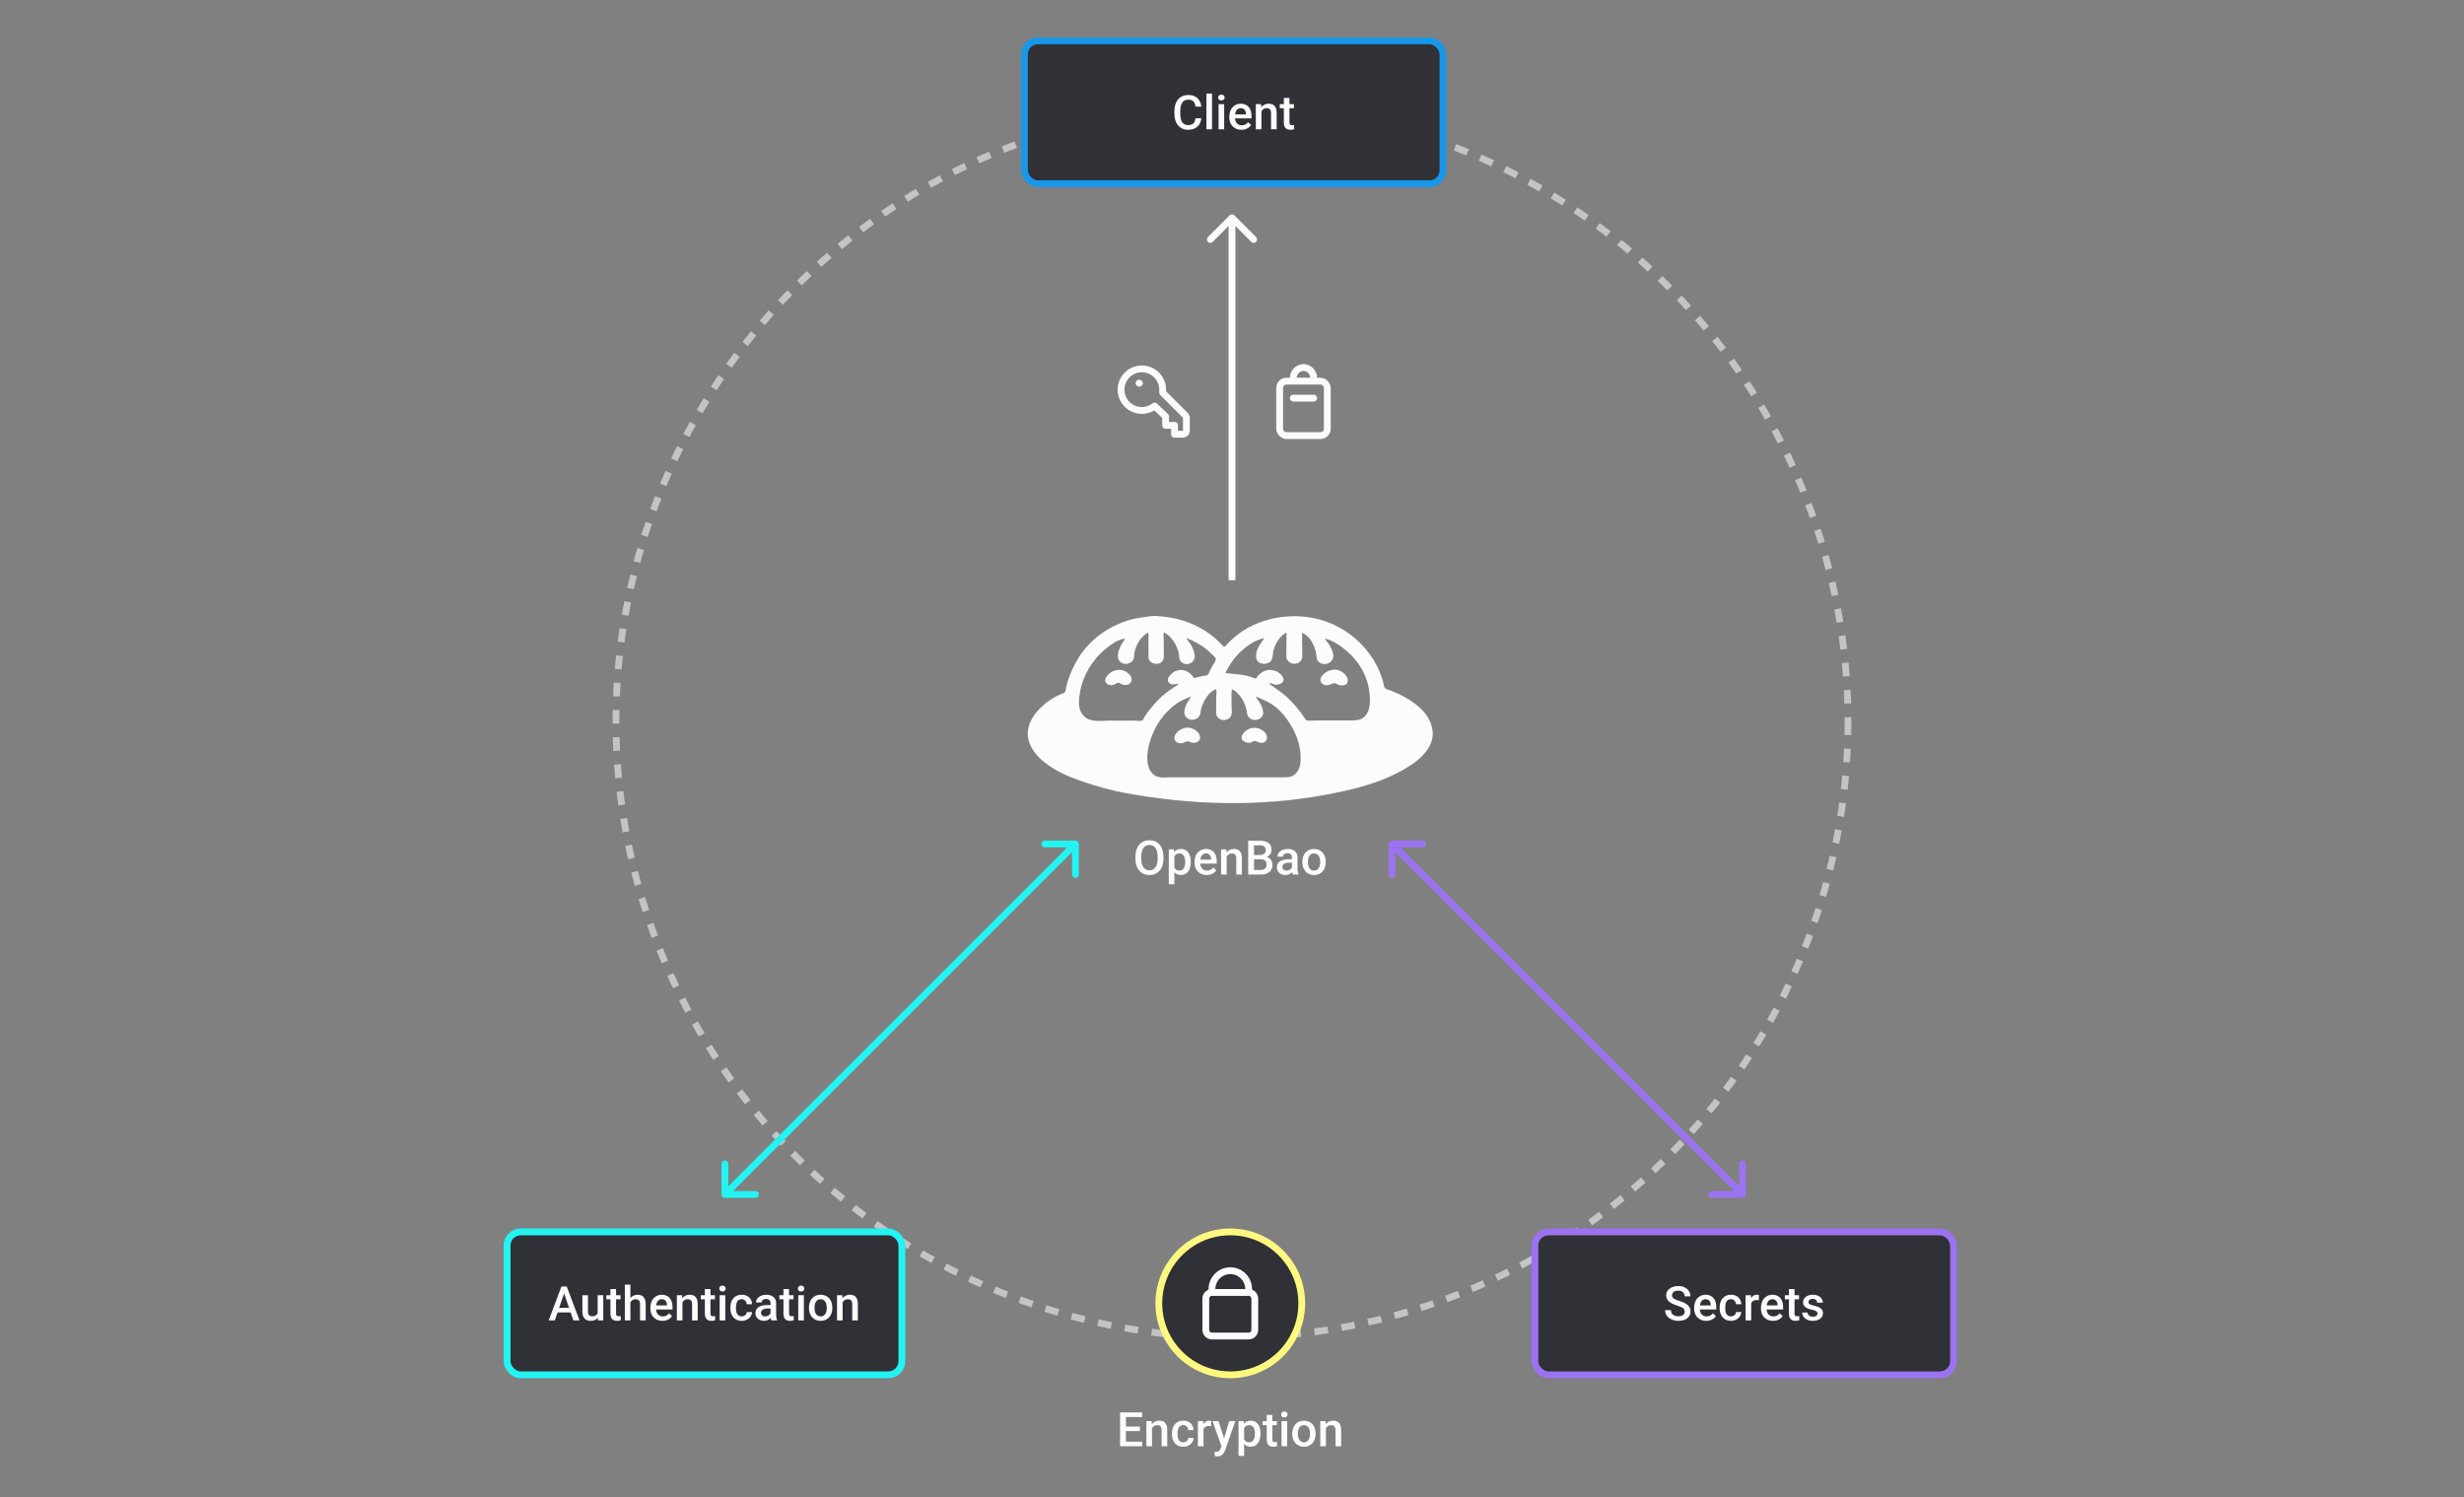 <svg width="724" height="440" viewBox="0 0 724 440" fill="none" xmlns="http://www.w3.org/2000/svg">
<rect x="0" y="0" width="724" height="440" fill="#808080" stroke="none"/>
<circle cx="362" cy="212" r="181" stroke="#C4C4C4" stroke-width="2" stroke-dasharray="4 4"/>
<rect x="301" y="12" width="123" height="42" rx="4" fill="#2F3136"/>
<rect x="301" y="12" width="123" height="42" rx="4" stroke="#1997E8" stroke-width="2" stroke-linecap="round"/>
<path d="M351.269 34.76H352.978C352.923 35.411 352.741 35.992 352.431 36.503C352.121 37.009 351.686 37.408 351.125 37.699C350.564 37.991 349.883 38.137 349.081 38.137C348.466 38.137 347.912 38.027 347.42 37.809C346.928 37.585 346.506 37.271 346.155 36.865C345.804 36.455 345.535 35.961 345.349 35.382C345.166 34.803 345.075 34.156 345.075 33.44V32.613C345.075 31.898 345.169 31.251 345.355 30.672C345.547 30.093 345.82 29.599 346.176 29.189C346.531 28.774 346.957 28.457 347.454 28.238C347.955 28.02 348.518 27.91 349.143 27.91C349.936 27.91 350.605 28.056 351.152 28.348C351.699 28.639 352.123 29.043 352.424 29.558C352.729 30.073 352.916 30.663 352.984 31.328H351.275C351.23 30.9 351.13 30.533 350.975 30.227C350.824 29.922 350.601 29.69 350.305 29.53C350.008 29.366 349.621 29.284 349.143 29.284C348.751 29.284 348.409 29.357 348.117 29.503C347.826 29.649 347.582 29.863 347.386 30.145C347.19 30.428 347.042 30.777 346.941 31.191C346.846 31.602 346.798 32.071 346.798 32.6V33.44C346.798 33.942 346.841 34.398 346.928 34.808C347.019 35.213 347.156 35.562 347.338 35.853C347.525 36.145 347.762 36.371 348.049 36.53C348.336 36.69 348.68 36.77 349.081 36.77C349.569 36.77 349.963 36.692 350.264 36.537C350.569 36.382 350.799 36.157 350.954 35.86C351.114 35.56 351.218 35.193 351.269 34.76ZM356.136 27.5V38H354.481V27.5H356.136ZM359.704 30.604V38H358.05V30.604H359.704ZM357.94 28.662C357.94 28.412 358.022 28.204 358.187 28.04C358.355 27.871 358.588 27.787 358.884 27.787C359.175 27.787 359.406 27.871 359.574 28.04C359.743 28.204 359.827 28.412 359.827 28.662C359.827 28.908 359.743 29.113 359.574 29.277C359.406 29.441 359.175 29.523 358.884 29.523C358.588 29.523 358.355 29.441 358.187 29.277C358.022 29.113 357.94 28.908 357.94 28.662ZM364.77 38.137C364.223 38.137 363.728 38.048 363.286 37.87C362.849 37.688 362.475 37.435 362.165 37.111C361.86 36.788 361.625 36.407 361.461 35.97C361.297 35.532 361.215 35.06 361.215 34.555V34.281C361.215 33.703 361.299 33.178 361.468 32.709C361.636 32.24 361.871 31.838 362.172 31.506C362.473 31.169 362.828 30.911 363.238 30.733C363.648 30.556 364.093 30.467 364.571 30.467C365.1 30.467 365.562 30.556 365.959 30.733C366.355 30.911 366.684 31.162 366.943 31.485C367.208 31.804 367.404 32.185 367.531 32.627C367.663 33.069 367.729 33.557 367.729 34.09V34.794H362.015V33.611H366.103V33.481C366.093 33.185 366.034 32.907 365.925 32.648C365.82 32.388 365.658 32.178 365.439 32.019C365.221 31.859 364.929 31.779 364.564 31.779C364.291 31.779 364.047 31.838 363.833 31.957C363.623 32.071 363.448 32.237 363.307 32.456C363.165 32.675 363.056 32.939 362.979 33.249C362.906 33.554 362.869 33.898 362.869 34.281V34.555C362.869 34.878 362.912 35.179 362.999 35.457C363.09 35.73 363.222 35.97 363.396 36.175C363.569 36.38 363.778 36.542 364.024 36.66C364.271 36.774 364.551 36.831 364.865 36.831C365.262 36.831 365.615 36.751 365.925 36.592C366.235 36.432 366.504 36.207 366.731 35.915L367.6 36.756C367.44 36.988 367.233 37.212 366.978 37.426C366.722 37.635 366.41 37.806 366.041 37.938C365.676 38.071 365.253 38.137 364.77 38.137ZM370.648 32.183V38H369.001V30.604H370.553L370.648 32.183ZM370.354 34.028L369.821 34.022C369.826 33.497 369.899 33.017 370.04 32.579C370.186 32.142 370.386 31.766 370.642 31.451C370.901 31.137 371.211 30.895 371.571 30.727C371.931 30.553 372.332 30.467 372.774 30.467C373.13 30.467 373.451 30.517 373.738 30.617C374.03 30.713 374.278 30.87 374.483 31.089C374.693 31.308 374.853 31.592 374.962 31.943C375.071 32.29 375.126 32.716 375.126 33.222V38H373.472V33.215C373.472 32.859 373.419 32.579 373.314 32.374C373.214 32.164 373.066 32.016 372.87 31.93C372.679 31.838 372.439 31.793 372.152 31.793C371.87 31.793 371.617 31.852 371.394 31.971C371.17 32.089 370.981 32.251 370.826 32.456C370.676 32.661 370.56 32.898 370.478 33.167C370.396 33.436 370.354 33.723 370.354 34.028ZM380.198 30.604V31.807H376.028V30.604H380.198ZM377.231 28.792H378.879V35.956C378.879 36.184 378.911 36.359 378.975 36.482C379.043 36.601 379.136 36.681 379.255 36.722C379.373 36.763 379.512 36.783 379.672 36.783C379.786 36.783 379.895 36.776 380 36.763C380.105 36.749 380.189 36.735 380.253 36.722L380.26 37.98C380.123 38.02 379.964 38.057 379.781 38.089C379.604 38.121 379.398 38.137 379.166 38.137C378.788 38.137 378.453 38.071 378.161 37.938C377.869 37.802 377.642 37.581 377.478 37.275C377.313 36.97 377.231 36.565 377.231 36.059V28.792Z" fill="#FCFCFD"/>
<path d="M338.016 181.083C335.887 181.392 333.799 181.602 331.72 182.224C325.515 184.081 319.794 188.238 316.537 193.909C315.41 195.87 314.444 197.922 313.77 200.085C313.56 200.758 313.359 201.449 313.234 202.144C313.17 202.498 313.162 203.029 312.93 203.32C312.526 203.826 311.357 204.107 310.777 204.405C309.376 205.124 307.99 206.006 306.788 207.027C303.535 209.788 300.974 213.726 302.407 218.115C302.739 219.133 303.319 220.115 303.932 220.985C304.758 222.157 305.799 223.124 306.912 224.015C310.288 226.717 314.386 228.408 318.444 229.782C322.58 231.182 326.797 232.337 331.097 233.114C350.116 236.551 369.675 237.134 388.753 233.686C397.844 232.043 407.095 229.851 414.87 224.624C417.672 222.741 420.622 219.787 420.97 216.243C421.114 214.786 420.722 213.265 420.142 211.939C418.604 208.42 414.876 205.874 411.567 204.218C410.513 203.69 409.432 203.215 408.325 202.81C407.957 202.675 407.172 202.52 406.939 202.196C406.574 201.69 406.517 200.688 406.33 200.085C405.885 198.65 405.367 197.251 404.695 195.905C402.251 191.014 398.227 186.913 393.428 184.319C385.677 180.128 376.122 180.062 368.184 183.731C365.893 184.79 363.647 186.294 361.826 188.045C361.293 188.558 360.771 189.065 360.264 189.604C360.142 189.734 359.877 190.101 359.67 190.071C359.501 190.045 359.322 189.78 359.208 189.666L358.149 188.606C356.991 187.447 355.722 186.42 354.347 185.529C350.841 183.259 346.778 181.779 342.628 181.298C341.142 181.126 339.512 180.865 338.016 181.083ZM342.067 185.798C342.52 186.183 343.053 186.471 343.501 186.868C344.556 187.802 345.324 189.049 345.843 190.353C346.075 190.937 346.33 191.6 346.414 192.224C346.535 193.127 346.369 193.822 347.117 194.524C348.683 195.992 351.252 194.772 351.035 192.599C350.91 191.346 350.329 190.093 349.669 189.042C349.421 188.647 348.634 187.923 348.674 187.483C351.211 188.604 353.602 189.795 355.593 191.788C356.084 192.278 357.004 192.925 357.237 193.597C357.394 194.054 356.516 195.173 356.289 195.593C355.945 196.231 355.63 196.879 355.307 197.527C355.18 197.782 355.074 198.133 354.837 198.308C354.553 198.517 353.887 198.532 353.536 198.604C352.634 198.788 351.755 199.076 350.856 199.274C349.583 197.143 347.113 196.156 344.872 197.483C343.749 198.148 342.221 199.931 343.875 200.924C344.754 201.452 345.413 200.813 346.243 200.958C345.954 201.384 345.48 201.617 345.059 201.894C344.294 202.397 343.543 202.888 342.815 203.446C340.99 204.846 339.439 206.562 337.97 208.32C337.341 209.072 336.746 209.918 336.235 210.753C336.067 211.028 335.901 211.602 335.583 211.722C334.858 211.995 333.678 211.729 332.905 211.753C330.71 211.82 328.496 211.752 326.297 211.752C323.392 211.752 319.625 212.536 317.847 209.63C316.717 207.782 316.959 205.609 317.307 203.579C318.183 198.468 321.01 193.742 325.051 190.515C326.474 189.379 328.651 187.803 330.536 187.67C330.386 188.184 329.945 188.637 329.68 189.105C329.032 190.252 328.395 191.619 328.483 192.973C328.634 195.29 331.487 195.749 332.814 194.15C333.404 193.439 333.192 192.113 333.447 191.226C334.101 188.954 335.292 187.092 337.33 185.861C337.595 186.377 337.455 187.161 337.455 187.732V191.975C337.455 192.619 337.324 193.397 337.669 193.971C338.605 195.528 341.528 195.515 341.916 193.472C342.028 192.879 341.943 192.203 341.943 191.6V187.857C341.944 187.346 341.732 186.19 342.067 185.798ZM378.032 185.861C378.032 187.736 377.97 189.603 377.97 191.476C377.97 192.161 377.857 193.319 378.225 193.909C379.197 195.472 381.677 195.485 382.479 193.722C382.78 193.058 382.645 192.186 382.645 191.476C382.645 190.369 382.583 189.275 382.583 188.169C382.583 187.489 382.687 186.71 382.52 186.048L382.583 185.985C384.805 186.731 386.087 189.439 386.611 191.538C386.896 192.679 386.623 193.889 387.694 194.674C388.972 195.612 390.973 195.09 391.594 193.597C391.956 192.725 391.7 191.812 391.346 190.976C391.042 190.262 390.677 189.54 390.209 188.918C389.932 188.549 389.418 188.114 389.314 187.67C391.179 188.046 392.991 189.174 394.488 190.298C398.557 193.353 401.556 197.742 402.295 202.83C402.653 205.293 402.896 208.631 400.967 210.562C399.668 211.862 397.855 211.689 396.171 211.689H387.756C386.479 211.689 385.021 211.887 383.767 211.689C383.752 211.396 383.46 211.183 383.298 210.941C382.859 210.283 382.409 209.631 381.923 209.006C380.327 206.958 378.536 205.057 376.474 203.468C375.679 202.854 374.859 202.284 374.043 201.698C373.778 201.508 373.267 201.288 373.103 201.002C372.911 200.668 373.463 200.755 373.607 200.802C373.948 200.913 374.247 201.121 374.604 201.182C375.593 201.35 377.402 200.777 377.14 199.461C377.022 198.871 376.535 198.346 376.1 197.964C374.696 196.73 372.52 196.475 370.927 197.496C370.41 197.827 369.907 198.234 369.52 198.713C369.366 198.903 369.213 199.353 368.931 199.356C368.602 199.359 368.183 199.128 367.872 199.024C367.222 198.808 366.549 198.617 365.878 198.476C363.941 198.067 362.021 198.043 360.081 197.777C360.327 197.077 360.794 196.355 361.176 195.718C362.824 192.968 365.025 190.71 367.748 189.017C368.615 188.478 369.572 188.053 370.553 187.769C370.861 187.68 371.167 187.483 371.488 187.545C370.37 189.206 368.977 190.829 369.058 192.973C369.141 195.178 371.818 195.637 373.233 194.444C374.142 193.677 373.879 192.188 374.194 191.101C374.815 188.954 375.997 186.922 378.032 185.861ZM391.683 196.804C390.406 196.992 389.213 197.591 388.435 198.65C387.849 199.448 387.736 200.349 388.629 200.986C389.312 201.473 390.122 201.454 390.873 201.163C391.253 201.015 391.634 200.749 392.057 200.752C392.434 200.755 392.781 201.03 393.117 201.17C393.629 201.384 394.182 201.462 394.737 201.386C396.184 201.187 396.32 199.71 395.628 198.713C394.761 197.463 393.251 196.574 391.683 196.804ZM328.354 196.867C327.06 197.057 325.944 197.685 325.187 198.775C324.607 199.611 324.549 200.49 325.487 201.078C326.131 201.482 326.95 201.372 327.606 201.065C327.915 200.921 328.308 200.589 328.666 200.614C328.995 200.637 329.31 200.93 329.601 201.065C330.039 201.269 330.558 201.323 331.035 201.254C332.498 201.041 332.918 199.623 332.111 198.525C331.289 197.406 329.753 196.661 328.354 196.867ZM357.338 202.518C357.55 203.169 357.387 204.029 357.359 204.706C357.312 205.847 357.379 206.987 357.359 208.133C357.347 208.774 357.229 209.722 357.506 210.317C358.309 212.037 360.952 211.988 361.758 210.317C362.071 209.666 361.888 208.656 361.888 207.946C361.888 206.177 361.746 204.337 361.951 202.581C362.571 202.676 363.204 203.275 363.634 203.704C364.892 204.96 365.723 206.542 366.18 208.258C366.461 209.31 366.28 210.311 367.253 211.072C368.759 212.25 371.496 211.197 371.15 209.069C370.975 207.993 370.508 206.977 369.908 206.074C369.66 205.701 369.015 205.168 369.119 204.702C370.423 205.334 371.784 205.824 373.046 206.553C374.945 207.65 376.726 209.352 377.996 211.128C379.214 212.832 380.213 214.533 380.974 216.493C381.854 218.759 382.298 221.246 382.15 223.668C382.049 225.316 381.48 226.929 380.027 227.867C379.148 228.436 378.102 228.409 377.097 228.409H372.921H355.718H344.373C342.837 228.409 340.748 228.756 339.387 227.917C336.751 226.292 336.882 222.316 337.442 219.675C338.553 214.433 341.541 209.616 345.994 206.574C347.2 205.75 348.555 205.319 349.858 204.702C349.901 205.106 349.369 205.597 349.163 205.95C348.644 206.842 348.182 207.727 348.015 208.757C347.63 211.122 350.222 212.321 351.977 210.911C352.911 210.162 352.651 209.018 352.991 208.008C353.698 205.91 355.089 203.29 357.338 202.518M348.55 213.836C347.297 214.02 346.144 214.662 345.437 215.744C344.911 216.55 344.894 217.519 345.745 218.103C346.314 218.494 347.103 218.521 347.739 218.275C348.1 218.136 348.525 217.827 348.924 217.84C349.674 217.865 350.212 218.424 351.043 218.285C352.649 218.017 353.061 216.673 352.156 215.432C351.407 214.406 349.828 213.648 348.55 213.836ZM367.997 213.899C366.87 214.083 365.711 214.825 365.118 215.807C364.753 216.41 364.657 217.157 365.256 217.649C365.911 218.187 366.728 218.426 367.561 218.176C367.914 218.07 368.334 217.716 368.708 217.744C369.48 217.8 370.012 218.427 370.864 218.285C372.491 218.014 372.645 216.487 371.77 215.37C370.929 214.297 369.342 213.679 367.997 213.899Z" fill="#FCFCFD"/>
<path d="M341.867 251.75V252.297C341.867 253.049 341.769 253.723 341.573 254.32C341.377 254.917 341.097 255.425 340.732 255.845C340.372 256.264 339.939 256.585 339.434 256.809C338.928 257.027 338.367 257.137 337.752 257.137C337.141 257.137 336.583 257.027 336.077 256.809C335.576 256.585 335.141 256.264 334.771 255.845C334.402 255.425 334.115 254.917 333.91 254.32C333.71 253.723 333.609 253.049 333.609 252.297V251.75C333.609 250.998 333.71 250.326 333.91 249.733C334.111 249.136 334.393 248.628 334.758 248.209C335.127 247.785 335.562 247.464 336.063 247.245C336.569 247.022 337.128 246.91 337.738 246.91C338.354 246.91 338.914 247.022 339.42 247.245C339.926 247.464 340.361 247.785 340.726 248.209C341.09 248.628 341.37 249.136 341.566 249.733C341.767 250.326 341.867 250.998 341.867 251.75ZM340.151 252.297V251.736C340.151 251.18 340.097 250.69 339.987 250.267C339.882 249.838 339.725 249.48 339.516 249.193C339.311 248.902 339.058 248.683 338.757 248.537C338.456 248.387 338.117 248.312 337.738 248.312C337.36 248.312 337.023 248.387 336.727 248.537C336.43 248.683 336.177 248.902 335.968 249.193C335.763 249.48 335.605 249.838 335.496 250.267C335.387 250.69 335.332 251.18 335.332 251.736V252.297C335.332 252.853 335.387 253.345 335.496 253.773C335.605 254.202 335.765 254.564 335.975 254.86C336.189 255.152 336.444 255.373 336.74 255.523C337.036 255.669 337.374 255.742 337.752 255.742C338.135 255.742 338.474 255.669 338.771 255.523C339.067 255.373 339.317 255.152 339.522 254.86C339.728 254.564 339.882 254.202 339.987 253.773C340.097 253.345 340.151 252.853 340.151 252.297ZM345.073 251.025V259.844H343.426V249.604H344.943L345.073 251.025ZM349.893 253.233V253.377C349.893 253.915 349.829 254.414 349.701 254.874C349.578 255.33 349.394 255.729 349.147 256.07C348.906 256.408 348.607 256.67 348.252 256.856C347.896 257.043 347.486 257.137 347.021 257.137C346.561 257.137 346.158 257.052 345.812 256.884C345.47 256.711 345.18 256.467 344.943 256.152C344.706 255.838 344.515 255.469 344.369 255.045C344.228 254.617 344.128 254.147 344.068 253.637V253.083C344.128 252.541 344.228 252.049 344.369 251.606C344.515 251.164 344.706 250.784 344.943 250.465C345.18 250.146 345.47 249.9 345.812 249.727C346.153 249.553 346.552 249.467 347.008 249.467C347.473 249.467 347.885 249.558 348.245 249.74C348.605 249.918 348.908 250.173 349.154 250.506C349.4 250.834 349.585 251.23 349.708 251.695C349.831 252.156 349.893 252.668 349.893 253.233ZM348.245 253.377V253.233C348.245 252.892 348.213 252.575 348.149 252.283C348.086 251.987 347.985 251.727 347.849 251.504C347.712 251.281 347.536 251.107 347.322 250.984C347.113 250.857 346.86 250.793 346.563 250.793C346.272 250.793 346.021 250.843 345.812 250.943C345.602 251.039 345.426 251.174 345.285 251.347C345.144 251.52 345.035 251.723 344.957 251.955C344.88 252.183 344.825 252.431 344.793 252.7V254.026C344.848 254.354 344.941 254.655 345.073 254.929C345.205 255.202 345.392 255.421 345.634 255.585C345.88 255.744 346.194 255.824 346.577 255.824C346.873 255.824 347.126 255.76 347.336 255.633C347.546 255.505 347.716 255.33 347.849 255.106C347.985 254.879 348.086 254.617 348.149 254.32C348.213 254.024 348.245 253.71 348.245 253.377ZM354.555 257.137C354.008 257.137 353.513 257.048 353.071 256.87C352.634 256.688 352.26 256.435 351.95 256.111C351.645 255.788 351.41 255.407 351.246 254.97C351.082 254.532 351 254.061 351 253.555V253.281C351 252.702 351.084 252.178 351.253 251.709C351.422 251.24 351.656 250.839 351.957 250.506C352.258 250.169 352.613 249.911 353.023 249.733C353.434 249.556 353.878 249.467 354.356 249.467C354.885 249.467 355.348 249.556 355.744 249.733C356.141 249.911 356.469 250.162 356.729 250.485C356.993 250.804 357.189 251.185 357.316 251.627C357.449 252.069 357.515 252.557 357.515 253.09V253.794H351.8V252.611H355.888V252.481C355.879 252.185 355.819 251.907 355.71 251.647C355.605 251.388 355.443 251.178 355.225 251.019C355.006 250.859 354.714 250.779 354.35 250.779C354.076 250.779 353.832 250.839 353.618 250.957C353.409 251.071 353.233 251.237 353.092 251.456C352.951 251.675 352.841 251.939 352.764 252.249C352.691 252.554 352.654 252.898 352.654 253.281V253.555C352.654 253.878 352.698 254.179 352.784 254.457C352.875 254.73 353.007 254.97 353.181 255.175C353.354 255.38 353.563 255.542 353.81 255.66C354.056 255.774 354.336 255.831 354.65 255.831C355.047 255.831 355.4 255.751 355.71 255.592C356.02 255.432 356.289 255.207 356.517 254.915L357.385 255.756C357.225 255.988 357.018 256.212 356.763 256.426C356.507 256.635 356.195 256.806 355.826 256.938C355.462 257.071 355.038 257.137 354.555 257.137ZM360.434 251.183V257H358.786V249.604H360.338L360.434 251.183ZM360.14 253.028L359.606 253.021C359.611 252.497 359.684 252.017 359.825 251.579C359.971 251.142 360.172 250.766 360.427 250.451C360.687 250.137 360.996 249.895 361.356 249.727C361.716 249.553 362.118 249.467 362.56 249.467C362.915 249.467 363.236 249.517 363.523 249.617C363.815 249.713 364.063 249.87 364.269 250.089C364.478 250.308 364.638 250.592 364.747 250.943C364.856 251.29 364.911 251.716 364.911 252.222V257H363.257V252.215C363.257 251.859 363.204 251.579 363.1 251.374C362.999 251.164 362.851 251.016 362.655 250.93C362.464 250.839 362.225 250.793 361.938 250.793C361.655 250.793 361.402 250.852 361.179 250.971C360.955 251.089 360.766 251.251 360.611 251.456C360.461 251.661 360.345 251.898 360.263 252.167C360.181 252.436 360.14 252.723 360.14 253.028ZM370.489 252.502H367.953L367.939 251.251H370.154C370.528 251.251 370.845 251.196 371.104 251.087C371.369 250.973 371.569 250.811 371.706 250.602C371.843 250.387 371.911 250.13 371.911 249.829C371.911 249.496 371.847 249.225 371.72 249.016C371.592 248.806 371.396 248.653 371.132 248.558C370.872 248.462 370.539 248.414 370.134 248.414H368.473V257H366.757V247.047H370.134C370.681 247.047 371.168 247.099 371.597 247.204C372.03 247.309 372.396 247.473 372.697 247.696C373.003 247.915 373.233 248.193 373.388 248.53C373.547 248.868 373.627 249.269 373.627 249.733C373.627 250.144 373.529 250.52 373.333 250.861C373.137 251.199 372.848 251.474 372.465 251.688C372.082 251.903 371.606 252.03 371.036 252.071L370.489 252.502ZM370.414 257H367.413L368.186 255.64H370.414C370.801 255.64 371.125 255.576 371.385 255.448C371.645 255.316 371.838 255.136 371.966 254.908C372.098 254.676 372.164 254.405 372.164 254.095C372.164 253.771 372.107 253.491 371.993 253.254C371.879 253.012 371.699 252.828 371.453 252.7C371.207 252.568 370.886 252.502 370.489 252.502H368.562L368.575 251.251H371.084L371.474 251.723C372.021 251.741 372.469 251.862 372.82 252.085C373.176 252.308 373.44 252.598 373.613 252.953C373.786 253.309 373.873 253.691 373.873 254.102C373.873 254.735 373.734 255.266 373.456 255.694C373.183 256.123 372.788 256.449 372.273 256.672C371.758 256.891 371.139 257 370.414 257ZM379.608 255.517V251.989C379.608 251.725 379.561 251.497 379.465 251.306C379.369 251.114 379.223 250.966 379.027 250.861C378.836 250.757 378.594 250.704 378.303 250.704C378.034 250.704 377.801 250.75 377.605 250.841C377.41 250.932 377.257 251.055 377.147 251.21C377.038 251.365 376.983 251.54 376.983 251.736H375.343C375.343 251.445 375.413 251.162 375.555 250.889C375.696 250.615 375.901 250.371 376.17 250.157C376.439 249.943 376.76 249.774 377.134 249.651C377.507 249.528 377.927 249.467 378.392 249.467C378.948 249.467 379.44 249.56 379.868 249.747C380.301 249.934 380.641 250.216 380.887 250.595C381.137 250.968 381.263 251.438 381.263 252.003V255.291C381.263 255.628 381.285 255.931 381.331 256.2C381.381 256.465 381.452 256.695 381.543 256.891V257H379.854C379.777 256.822 379.715 256.597 379.67 256.323C379.629 256.045 379.608 255.776 379.608 255.517ZM379.848 252.502L379.861 253.521H378.679C378.373 253.521 378.104 253.55 377.872 253.609C377.64 253.664 377.446 253.746 377.291 253.855C377.136 253.965 377.02 254.097 376.942 254.252C376.865 254.407 376.826 254.582 376.826 254.778C376.826 254.974 376.872 255.154 376.963 255.318C377.054 255.478 377.186 255.603 377.359 255.694C377.537 255.785 377.751 255.831 378.002 255.831C378.339 255.831 378.633 255.763 378.884 255.626C379.139 255.485 379.34 255.314 379.485 255.113C379.631 254.908 379.709 254.715 379.718 254.532L380.251 255.264C380.196 255.451 380.103 255.651 379.971 255.865C379.839 256.079 379.665 256.285 379.451 256.48C379.242 256.672 378.989 256.829 378.692 256.952C378.401 257.075 378.063 257.137 377.681 257.137C377.198 257.137 376.767 257.041 376.389 256.85C376.01 256.654 375.714 256.392 375.5 256.063C375.286 255.731 375.179 255.355 375.179 254.936C375.179 254.544 375.252 254.197 375.397 253.896C375.548 253.591 375.767 253.336 376.054 253.131C376.345 252.926 376.701 252.771 377.12 252.666C377.539 252.557 378.018 252.502 378.556 252.502H379.848ZM382.671 253.384V253.227C382.671 252.693 382.748 252.199 382.903 251.743C383.058 251.283 383.282 250.884 383.573 250.547C383.869 250.205 384.229 249.941 384.653 249.754C385.082 249.562 385.565 249.467 386.103 249.467C386.645 249.467 387.128 249.562 387.552 249.754C387.98 249.941 388.342 250.205 388.639 250.547C388.935 250.884 389.16 251.283 389.315 251.743C389.47 252.199 389.548 252.693 389.548 253.227V253.384C389.548 253.917 389.47 254.411 389.315 254.867C389.16 255.323 388.935 255.722 388.639 256.063C388.342 256.401 387.982 256.665 387.559 256.856C387.135 257.043 386.654 257.137 386.116 257.137C385.574 257.137 385.089 257.043 384.66 256.856C384.236 256.665 383.876 256.401 383.58 256.063C383.284 255.722 383.058 255.323 382.903 254.867C382.748 254.411 382.671 253.917 382.671 253.384ZM384.318 253.227V253.384C384.318 253.716 384.353 254.031 384.421 254.327C384.489 254.623 384.596 254.883 384.742 255.106C384.888 255.33 385.075 255.505 385.303 255.633C385.531 255.76 385.802 255.824 386.116 255.824C386.422 255.824 386.686 255.76 386.909 255.633C387.137 255.505 387.324 255.33 387.47 255.106C387.616 254.883 387.723 254.623 387.791 254.327C387.864 254.031 387.9 253.716 387.9 253.384V253.227C387.9 252.898 387.864 252.589 387.791 252.297C387.723 252.001 387.613 251.739 387.463 251.511C387.317 251.283 387.13 251.105 386.902 250.978C386.679 250.845 386.412 250.779 386.103 250.779C385.793 250.779 385.524 250.845 385.296 250.978C385.073 251.105 384.888 251.283 384.742 251.511C384.596 251.739 384.489 252.001 384.421 252.297C384.353 252.589 384.318 252.898 384.318 253.227Z" fill="#FCFCFD"/>
<rect x="149" y="362" width="116" height="42" rx="4" fill="#2F3136"/>
<rect x="149" y="362" width="116" height="42" rx="4" stroke="#24F3F3" stroke-width="2" stroke-linecap="round"/>
<path d="M165.991 379.373L163.018 388H161.22L164.966 378.047H166.114L165.991 379.373ZM168.479 388L165.499 379.373L165.369 378.047H166.524L170.284 388H168.479ZM168.336 384.309V385.669H162.922V384.309H168.336ZM175.603 386.257V380.604H177.257V388H175.698L175.603 386.257ZM175.835 384.719L176.389 384.705C176.389 385.202 176.334 385.66 176.225 386.079C176.115 386.494 175.947 386.856 175.719 387.166C175.491 387.471 175.199 387.711 174.844 387.884C174.488 388.052 174.062 388.137 173.565 388.137C173.205 388.137 172.875 388.084 172.574 387.979C172.273 387.875 172.014 387.713 171.795 387.494C171.581 387.275 171.414 386.991 171.296 386.64C171.177 386.289 171.118 385.869 171.118 385.382V380.604H172.766V385.396C172.766 385.664 172.798 385.89 172.861 386.072C172.925 386.25 173.012 386.394 173.121 386.503C173.23 386.612 173.358 386.69 173.504 386.735C173.65 386.781 173.805 386.804 173.969 386.804C174.438 386.804 174.807 386.713 175.076 386.53C175.35 386.343 175.543 386.093 175.657 385.778C175.776 385.464 175.835 385.111 175.835 384.719ZM182.336 380.604V381.807H178.166V380.604H182.336ZM179.369 378.792H181.017V385.956C181.017 386.184 181.049 386.359 181.112 386.482C181.181 386.601 181.274 386.681 181.393 386.722C181.511 386.763 181.65 386.783 181.81 386.783C181.924 386.783 182.033 386.776 182.138 386.763C182.243 386.749 182.327 386.735 182.391 386.722L182.397 387.979C182.261 388.021 182.101 388.057 181.919 388.089C181.741 388.121 181.536 388.137 181.304 388.137C180.925 388.137 180.59 388.071 180.299 387.938C180.007 387.802 179.779 387.581 179.615 387.275C179.451 386.97 179.369 386.564 179.369 386.059V378.792ZM185.234 377.5V388H183.594V377.5H185.234ZM184.947 384.028L184.414 384.021C184.419 383.511 184.489 383.039 184.626 382.606C184.767 382.174 184.963 381.798 185.214 381.479C185.469 381.155 185.774 380.907 186.13 380.733C186.485 380.556 186.88 380.467 187.312 380.467C187.677 380.467 188.005 380.517 188.297 380.617C188.593 380.717 188.848 380.879 189.062 381.103C189.277 381.321 189.438 381.608 189.548 381.964C189.662 382.315 189.719 382.743 189.719 383.249V388H188.064V383.235C188.064 382.88 188.012 382.597 187.907 382.388C187.807 382.178 187.659 382.028 187.463 381.937C187.267 381.841 187.028 381.793 186.745 381.793C186.449 381.793 186.187 381.852 185.959 381.971C185.736 382.089 185.549 382.251 185.398 382.456C185.248 382.661 185.134 382.898 185.057 383.167C184.984 383.436 184.947 383.723 184.947 384.028ZM194.647 388.137C194.101 388.137 193.606 388.048 193.164 387.87C192.727 387.688 192.353 387.435 192.043 387.111C191.738 386.788 191.503 386.407 191.339 385.97C191.175 385.532 191.093 385.061 191.093 384.555V384.281C191.093 383.702 191.177 383.178 191.346 382.709C191.514 382.24 191.749 381.839 192.05 381.506C192.351 381.169 192.706 380.911 193.116 380.733C193.526 380.556 193.971 380.467 194.449 380.467C194.978 380.467 195.44 380.556 195.837 380.733C196.233 380.911 196.562 381.162 196.821 381.485C197.086 381.804 197.282 382.185 197.409 382.627C197.541 383.069 197.607 383.557 197.607 384.09V384.794H191.893V383.611H195.98V383.481C195.971 383.185 195.912 382.907 195.803 382.647C195.698 382.388 195.536 382.178 195.317 382.019C195.099 381.859 194.807 381.779 194.442 381.779C194.169 381.779 193.925 381.839 193.711 381.957C193.501 382.071 193.326 382.237 193.185 382.456C193.043 382.675 192.934 382.939 192.856 383.249C192.784 383.554 192.747 383.898 192.747 384.281V384.555C192.747 384.878 192.79 385.179 192.877 385.457C192.968 385.73 193.1 385.97 193.273 386.175C193.447 386.38 193.656 386.542 193.902 386.66C194.148 386.774 194.429 386.831 194.743 386.831C195.14 386.831 195.493 386.751 195.803 386.592C196.113 386.432 196.382 386.207 196.609 385.915L197.478 386.756C197.318 386.988 197.111 387.212 196.855 387.426C196.6 387.635 196.288 387.806 195.919 387.938C195.554 388.071 195.131 388.137 194.647 388.137ZM200.526 382.183V388H198.879V380.604H200.431L200.526 382.183ZM200.232 384.028L199.699 384.021C199.704 383.497 199.777 383.017 199.918 382.579C200.064 382.142 200.264 381.766 200.52 381.451C200.779 381.137 201.089 380.895 201.449 380.727C201.809 380.553 202.21 380.467 202.652 380.467C203.008 380.467 203.329 380.517 203.616 380.617C203.908 380.713 204.156 380.87 204.361 381.089C204.571 381.308 204.73 381.592 204.84 381.943C204.949 382.29 205.004 382.716 205.004 383.222V388H203.35V383.215C203.35 382.859 203.297 382.579 203.192 382.374C203.092 382.164 202.944 382.016 202.748 381.93C202.557 381.839 202.317 381.793 202.03 381.793C201.748 381.793 201.495 381.852 201.271 381.971C201.048 382.089 200.859 382.251 200.704 382.456C200.554 382.661 200.438 382.898 200.355 383.167C200.273 383.436 200.232 383.723 200.232 384.028ZM210.076 380.604V381.807H205.906V380.604H210.076ZM207.109 378.792H208.757V385.956C208.757 386.184 208.789 386.359 208.853 386.482C208.921 386.601 209.014 386.681 209.133 386.722C209.251 386.763 209.39 386.783 209.55 386.783C209.664 386.783 209.773 386.776 209.878 386.763C209.983 386.749 210.067 386.735 210.131 386.722L210.138 387.979C210.001 388.021 209.841 388.057 209.659 388.089C209.481 388.121 209.276 388.137 209.044 388.137C208.666 388.137 208.331 388.071 208.039 387.938C207.747 387.802 207.52 387.581 207.355 387.275C207.191 386.97 207.109 386.564 207.109 386.059V378.792ZM213.111 380.604V388H211.457V380.604H213.111ZM211.348 378.662C211.348 378.411 211.43 378.204 211.594 378.04C211.762 377.871 211.995 377.787 212.291 377.787C212.583 377.787 212.813 377.871 212.981 378.04C213.15 378.204 213.234 378.411 213.234 378.662C213.234 378.908 213.15 379.113 212.981 379.277C212.813 379.441 212.583 379.523 212.291 379.523C211.995 379.523 211.762 379.441 211.594 379.277C211.43 379.113 211.348 378.908 211.348 378.662ZM217.938 386.824C218.206 386.824 218.448 386.772 218.662 386.667C218.881 386.558 219.056 386.407 219.188 386.216C219.325 386.024 219.4 385.803 219.414 385.553H220.966C220.957 386.031 220.815 386.466 220.542 386.858C220.269 387.25 219.906 387.562 219.455 387.795C219.004 388.023 218.505 388.137 217.958 388.137C217.393 388.137 216.901 388.041 216.481 387.85C216.062 387.654 215.714 387.385 215.436 387.043C215.158 386.701 214.948 386.307 214.807 385.86C214.67 385.414 214.602 384.935 214.602 384.425V384.186C214.602 383.675 214.67 383.197 214.807 382.75C214.948 382.299 215.158 381.902 215.436 381.561C215.714 381.219 216.062 380.952 216.481 380.761C216.901 380.565 217.391 380.467 217.951 380.467C218.544 380.467 219.063 380.585 219.51 380.822C219.956 381.055 220.307 381.381 220.562 381.8C220.822 382.215 220.957 382.698 220.966 383.249H219.414C219.4 382.976 219.332 382.729 219.209 382.511C219.09 382.287 218.922 382.11 218.703 381.978C218.489 381.845 218.231 381.779 217.931 381.779C217.598 381.779 217.322 381.848 217.104 381.984C216.885 382.117 216.714 382.299 216.591 382.531C216.468 382.759 216.379 383.017 216.324 383.304C216.274 383.586 216.249 383.88 216.249 384.186V384.425C216.249 384.73 216.274 385.026 216.324 385.313C216.374 385.601 216.461 385.858 216.584 386.086C216.712 386.309 216.885 386.489 217.104 386.626C217.322 386.758 217.6 386.824 217.938 386.824ZM226.4 386.517V382.989C226.4 382.725 226.353 382.497 226.257 382.306C226.161 382.114 226.015 381.966 225.819 381.861C225.628 381.757 225.386 381.704 225.095 381.704C224.826 381.704 224.593 381.75 224.397 381.841C224.201 381.932 224.049 382.055 223.939 382.21C223.83 382.365 223.775 382.54 223.775 382.736H222.135C222.135 382.445 222.205 382.162 222.347 381.889C222.488 381.615 222.693 381.371 222.962 381.157C223.231 380.943 223.552 380.774 223.926 380.651C224.299 380.528 224.719 380.467 225.184 380.467C225.74 380.467 226.232 380.56 226.66 380.747C227.093 380.934 227.433 381.216 227.679 381.595C227.929 381.968 228.055 382.438 228.055 383.003V386.291C228.055 386.628 228.077 386.931 228.123 387.2C228.173 387.465 228.244 387.695 228.335 387.891V388H226.646C226.569 387.822 226.507 387.597 226.462 387.323C226.421 387.045 226.4 386.776 226.4 386.517ZM226.64 383.502L226.653 384.521H225.471C225.165 384.521 224.896 384.55 224.664 384.609C224.432 384.664 224.238 384.746 224.083 384.855C223.928 384.965 223.812 385.097 223.734 385.252C223.657 385.407 223.618 385.582 223.618 385.778C223.618 385.974 223.664 386.154 223.755 386.318C223.846 386.478 223.978 386.603 224.151 386.694C224.329 386.785 224.543 386.831 224.794 386.831C225.131 386.831 225.425 386.763 225.676 386.626C225.931 386.485 226.132 386.314 226.277 386.113C226.423 385.908 226.501 385.715 226.51 385.532L227.043 386.264C226.988 386.451 226.895 386.651 226.763 386.865C226.631 387.079 226.457 387.285 226.243 387.48C226.034 387.672 225.781 387.829 225.484 387.952C225.193 388.075 224.855 388.137 224.473 388.137C223.99 388.137 223.559 388.041 223.181 387.85C222.802 387.654 222.506 387.392 222.292 387.063C222.078 386.731 221.971 386.355 221.971 385.936C221.971 385.544 222.044 385.197 222.189 384.896C222.34 384.591 222.559 384.336 222.846 384.131C223.137 383.926 223.493 383.771 223.912 383.666C224.331 383.557 224.81 383.502 225.348 383.502H226.64ZM233.168 380.604V381.807H228.998V380.604H233.168ZM230.201 378.792H231.849V385.956C231.849 386.184 231.881 386.359 231.944 386.482C232.013 386.601 232.106 386.681 232.225 386.722C232.343 386.763 232.482 386.783 232.642 386.783C232.756 386.783 232.865 386.776 232.97 386.763C233.075 386.749 233.159 386.735 233.223 386.722L233.229 387.979C233.093 388.021 232.933 388.057 232.751 388.089C232.573 388.121 232.368 388.137 232.136 388.137C231.757 388.137 231.423 388.071 231.131 387.938C230.839 387.802 230.611 387.581 230.447 387.275C230.283 386.97 230.201 386.564 230.201 386.059V378.792ZM236.203 380.604V388H234.549V380.604H236.203ZM234.439 378.662C234.439 378.411 234.521 378.204 234.686 378.04C234.854 377.871 235.087 377.787 235.383 377.787C235.674 377.787 235.905 377.871 236.073 378.04C236.242 378.204 236.326 378.411 236.326 378.662C236.326 378.908 236.242 379.113 236.073 379.277C235.905 379.441 235.674 379.523 235.383 379.523C235.087 379.523 234.854 379.441 234.686 379.277C234.521 379.113 234.439 378.908 234.439 378.662ZM237.693 384.384V384.227C237.693 383.693 237.771 383.199 237.926 382.743C238.081 382.283 238.304 381.884 238.596 381.547C238.892 381.205 239.252 380.941 239.676 380.754C240.104 380.562 240.587 380.467 241.125 380.467C241.667 380.467 242.15 380.562 242.574 380.754C243.003 380.941 243.365 381.205 243.661 381.547C243.957 381.884 244.183 382.283 244.338 382.743C244.493 383.199 244.57 383.693 244.57 384.227V384.384C244.57 384.917 244.493 385.411 244.338 385.867C244.183 386.323 243.957 386.722 243.661 387.063C243.365 387.401 243.005 387.665 242.581 387.856C242.157 388.043 241.676 388.137 241.139 388.137C240.596 388.137 240.111 388.043 239.683 387.856C239.259 387.665 238.899 387.401 238.603 387.063C238.306 386.722 238.081 386.323 237.926 385.867C237.771 385.411 237.693 384.917 237.693 384.384ZM239.341 384.227V384.384C239.341 384.716 239.375 385.031 239.443 385.327C239.512 385.623 239.619 385.883 239.765 386.106C239.91 386.33 240.097 386.505 240.325 386.633C240.553 386.76 240.824 386.824 241.139 386.824C241.444 386.824 241.708 386.76 241.932 386.633C242.16 386.505 242.346 386.33 242.492 386.106C242.638 385.883 242.745 385.623 242.813 385.327C242.886 385.031 242.923 384.716 242.923 384.384V384.227C242.923 383.898 242.886 383.589 242.813 383.297C242.745 383.001 242.636 382.739 242.485 382.511C242.34 382.283 242.153 382.105 241.925 381.978C241.701 381.845 241.435 381.779 241.125 381.779C240.815 381.779 240.546 381.845 240.318 381.978C240.095 382.105 239.91 382.283 239.765 382.511C239.619 382.739 239.512 383.001 239.443 383.297C239.375 383.589 239.341 383.898 239.341 384.227ZM247.585 382.183V388H245.938V380.604H247.489L247.585 382.183ZM247.291 384.028L246.758 384.021C246.762 383.497 246.835 383.017 246.977 382.579C247.122 382.142 247.323 381.766 247.578 381.451C247.838 381.137 248.148 380.895 248.508 380.727C248.868 380.553 249.269 380.467 249.711 380.467C250.066 380.467 250.388 380.517 250.675 380.617C250.966 380.713 251.215 380.87 251.42 381.089C251.63 381.308 251.789 381.592 251.898 381.943C252.008 382.29 252.062 382.716 252.062 383.222V388H250.408V383.215C250.408 382.859 250.356 382.579 250.251 382.374C250.151 382.164 250.003 382.016 249.807 381.93C249.615 381.839 249.376 381.793 249.089 381.793C248.806 381.793 248.553 381.852 248.33 381.971C248.107 382.089 247.918 382.251 247.763 382.456C247.612 382.661 247.496 382.898 247.414 383.167C247.332 383.436 247.291 383.723 247.291 384.028Z" fill="#FCFCFD"/>
<rect x="451" y="362" width="123" height="42" rx="4" fill="#2F3136"/>
<rect x="451" y="362" width="123" height="42" rx="4" stroke="#9B73F1" stroke-width="2" stroke-linecap="round"/>
<path d="M495.007 385.437C495.007 385.231 494.975 385.049 494.911 384.89C494.852 384.73 494.745 384.584 494.59 384.452C494.435 384.32 494.216 384.192 493.934 384.069C493.656 383.942 493.3 383.812 492.867 383.68C492.393 383.534 491.956 383.372 491.555 383.194C491.158 383.012 490.812 382.802 490.516 382.565C490.219 382.324 489.989 382.048 489.825 381.738C489.661 381.424 489.579 381.062 489.579 380.651C489.579 380.246 489.663 379.877 489.832 379.544C490.005 379.211 490.249 378.924 490.563 378.683C490.882 378.437 491.258 378.247 491.691 378.115C492.124 377.979 492.603 377.91 493.127 377.91C493.865 377.91 494.501 378.047 495.034 378.32C495.572 378.594 495.984 378.961 496.271 379.421C496.563 379.881 496.709 380.389 496.709 380.945H495.007C495.007 380.617 494.936 380.328 494.795 380.077C494.658 379.822 494.449 379.621 494.166 379.476C493.888 379.33 493.535 379.257 493.106 379.257C492.701 379.257 492.364 379.318 492.095 379.441C491.826 379.564 491.625 379.731 491.493 379.94C491.361 380.15 491.295 380.387 491.295 380.651C491.295 380.838 491.338 381.009 491.425 381.164C491.511 381.314 491.644 381.456 491.821 381.588C491.999 381.715 492.222 381.836 492.491 381.95C492.76 382.064 493.077 382.174 493.441 382.278C493.993 382.442 494.474 382.625 494.884 382.825C495.294 383.021 495.636 383.244 495.909 383.495C496.183 383.746 496.388 384.031 496.524 384.35C496.661 384.664 496.729 385.022 496.729 385.423C496.729 385.842 496.645 386.22 496.477 386.558C496.308 386.89 496.066 387.175 495.752 387.412C495.442 387.645 495.068 387.825 494.631 387.952C494.198 388.075 493.715 388.137 493.182 388.137C492.703 388.137 492.231 388.073 491.767 387.945C491.306 387.818 490.887 387.624 490.509 387.364C490.131 387.1 489.83 386.772 489.606 386.38C489.383 385.983 489.271 385.521 489.271 384.992H490.987C490.987 385.316 491.042 385.591 491.151 385.819C491.265 386.047 491.423 386.234 491.623 386.38C491.824 386.521 492.056 386.626 492.32 386.694C492.589 386.763 492.876 386.797 493.182 386.797C493.583 386.797 493.918 386.74 494.187 386.626C494.46 386.512 494.665 386.353 494.802 386.147C494.938 385.942 495.007 385.705 495.007 385.437ZM501.344 388.137C500.797 388.137 500.302 388.048 499.86 387.87C499.423 387.688 499.049 387.435 498.739 387.111C498.434 386.788 498.199 386.407 498.035 385.97C497.871 385.532 497.789 385.061 497.789 384.555V384.281C497.789 383.702 497.873 383.178 498.042 382.709C498.211 382.24 498.445 381.839 498.746 381.506C499.047 381.169 499.402 380.911 499.812 380.733C500.223 380.556 500.667 380.467 501.146 380.467C501.674 380.467 502.137 380.556 502.533 380.733C502.93 380.911 503.258 381.162 503.518 381.485C503.782 381.804 503.978 382.185 504.105 382.627C504.238 383.069 504.304 383.557 504.304 384.09V384.794H498.589V383.611H502.677V383.481C502.668 383.185 502.608 382.907 502.499 382.647C502.394 382.388 502.232 382.178 502.014 382.019C501.795 381.859 501.503 381.779 501.139 381.779C500.865 381.779 500.621 381.839 500.407 381.957C500.198 382.071 500.022 382.237 499.881 382.456C499.74 382.675 499.63 382.939 499.553 383.249C499.48 383.554 499.443 383.898 499.443 384.281V384.555C499.443 384.878 499.487 385.179 499.573 385.457C499.664 385.73 499.797 385.97 499.97 386.175C500.143 386.38 500.353 386.542 500.599 386.66C500.845 386.774 501.125 386.831 501.439 386.831C501.836 386.831 502.189 386.751 502.499 386.592C502.809 386.432 503.078 386.207 503.306 385.915L504.174 386.756C504.014 386.988 503.807 387.212 503.552 387.426C503.297 387.635 502.984 387.806 502.615 387.938C502.251 388.071 501.827 388.137 501.344 388.137ZM508.61 386.824C508.879 386.824 509.121 386.772 509.335 386.667C509.554 386.558 509.729 386.407 509.861 386.216C509.998 386.024 510.073 385.803 510.087 385.553H511.639C511.63 386.031 511.488 386.466 511.215 386.858C510.941 387.25 510.579 387.562 510.128 387.795C509.677 388.023 509.178 388.137 508.631 388.137C508.066 388.137 507.574 388.041 507.154 387.85C506.735 387.654 506.386 387.385 506.108 387.043C505.83 386.701 505.621 386.307 505.479 385.86C505.343 385.414 505.274 384.935 505.274 384.425V384.186C505.274 383.675 505.343 383.197 505.479 382.75C505.621 382.299 505.83 381.902 506.108 381.561C506.386 381.219 506.735 380.952 507.154 380.761C507.574 380.565 508.063 380.467 508.624 380.467C509.216 380.467 509.736 380.585 510.183 380.822C510.629 381.055 510.98 381.381 511.235 381.8C511.495 382.215 511.63 382.698 511.639 383.249H510.087C510.073 382.976 510.005 382.729 509.882 382.511C509.763 382.287 509.595 382.11 509.376 381.978C509.162 381.845 508.904 381.779 508.604 381.779C508.271 381.779 507.995 381.848 507.776 381.984C507.558 382.117 507.387 382.299 507.264 382.531C507.141 382.759 507.052 383.017 506.997 383.304C506.947 383.586 506.922 383.88 506.922 384.186V384.425C506.922 384.73 506.947 385.026 506.997 385.313C507.047 385.601 507.134 385.858 507.257 386.086C507.384 386.309 507.558 386.489 507.776 386.626C507.995 386.758 508.273 386.824 508.61 386.824ZM514.558 382.012V388H512.91V380.604H514.482L514.558 382.012ZM516.82 380.556L516.807 382.087C516.706 382.069 516.597 382.055 516.479 382.046C516.365 382.037 516.251 382.032 516.137 382.032C515.854 382.032 515.606 382.073 515.392 382.155C515.177 382.233 514.997 382.347 514.852 382.497C514.71 382.643 514.601 382.821 514.523 383.03C514.446 383.24 514.4 383.475 514.387 383.734L514.011 383.762C514.011 383.297 514.056 382.866 514.147 382.47C514.239 382.073 514.375 381.725 514.558 381.424C514.744 381.123 514.977 380.888 515.255 380.72C515.537 380.551 515.863 380.467 516.232 380.467C516.333 380.467 516.44 380.476 516.554 380.494C516.672 380.512 516.761 380.533 516.82 380.556ZM520.977 388.137C520.43 388.137 519.935 388.048 519.493 387.87C519.056 387.688 518.682 387.435 518.372 387.111C518.067 386.788 517.832 386.407 517.668 385.97C517.504 385.532 517.422 385.061 517.422 384.555V384.281C517.422 383.702 517.506 383.178 517.675 382.709C517.843 382.24 518.078 381.839 518.379 381.506C518.68 381.169 519.035 380.911 519.445 380.733C519.855 380.556 520.3 380.467 520.778 380.467C521.307 380.467 521.77 380.556 522.166 380.733C522.562 380.911 522.891 381.162 523.15 381.485C523.415 381.804 523.611 382.185 523.738 382.627C523.87 383.069 523.937 383.557 523.937 384.09V384.794H518.222V383.611H522.31V383.481C522.3 383.185 522.241 382.907 522.132 382.647C522.027 382.388 521.865 382.178 521.646 382.019C521.428 381.859 521.136 381.779 520.771 381.779C520.498 381.779 520.254 381.839 520.04 381.957C519.83 382.071 519.655 382.237 519.514 382.456C519.372 382.675 519.263 382.939 519.186 383.249C519.113 383.554 519.076 383.898 519.076 384.281V384.555C519.076 384.878 519.119 385.179 519.206 385.457C519.297 385.73 519.429 385.97 519.603 386.175C519.776 386.38 519.985 386.542 520.231 386.66C520.478 386.774 520.758 386.831 521.072 386.831C521.469 386.831 521.822 386.751 522.132 386.592C522.442 386.432 522.711 386.207 522.938 385.915L523.807 386.756C523.647 386.988 523.44 387.212 523.185 387.426C522.929 387.635 522.617 387.806 522.248 387.938C521.883 388.071 521.46 388.137 520.977 388.137ZM528.612 380.604V381.807H524.442V380.604H528.612ZM525.646 378.792H527.293V385.956C527.293 386.184 527.325 386.359 527.389 386.482C527.457 386.601 527.55 386.681 527.669 386.722C527.787 386.763 527.926 386.783 528.086 386.783C528.2 386.783 528.309 386.776 528.414 386.763C528.519 386.749 528.603 386.735 528.667 386.722L528.674 387.979C528.537 388.021 528.378 388.057 528.195 388.089C528.018 388.121 527.812 388.137 527.58 388.137C527.202 388.137 526.867 388.071 526.575 387.938C526.284 387.802 526.056 387.581 525.892 387.275C525.728 386.97 525.646 386.564 525.646 386.059V378.792ZM534.033 385.997C534.033 385.833 533.992 385.685 533.91 385.553C533.828 385.416 533.671 385.293 533.438 385.184C533.211 385.074 532.873 384.974 532.427 384.883C532.035 384.796 531.675 384.694 531.347 384.575C531.023 384.452 530.745 384.304 530.513 384.131C530.28 383.958 530.1 383.753 529.973 383.516C529.845 383.279 529.781 383.005 529.781 382.695C529.781 382.395 529.847 382.11 529.979 381.841C530.112 381.572 530.301 381.335 530.547 381.13C530.793 380.925 531.091 380.763 531.442 380.645C531.798 380.526 532.194 380.467 532.632 380.467C533.252 380.467 533.783 380.572 534.225 380.781C534.671 380.986 535.013 381.267 535.25 381.622C535.487 381.973 535.605 382.369 535.605 382.812H533.958C533.958 382.616 533.908 382.433 533.808 382.265C533.712 382.091 533.566 381.952 533.37 381.848C533.174 381.738 532.928 381.684 532.632 381.684C532.349 381.684 532.115 381.729 531.928 381.82C531.745 381.907 531.609 382.021 531.518 382.162C531.431 382.303 531.388 382.458 531.388 382.627C531.388 382.75 531.41 382.862 531.456 382.962C531.506 383.058 531.588 383.146 531.702 383.229C531.816 383.306 531.971 383.379 532.167 383.447C532.368 383.516 532.618 383.582 532.919 383.646C533.484 383.764 533.969 383.917 534.375 384.104C534.785 384.286 535.1 384.523 535.318 384.814C535.537 385.102 535.646 385.466 535.646 385.908C535.646 386.236 535.576 386.537 535.435 386.811C535.298 387.079 535.097 387.314 534.833 387.515C534.569 387.711 534.252 387.863 533.883 387.973C533.518 388.082 533.108 388.137 532.652 388.137C531.982 388.137 531.415 388.018 530.95 387.781C530.485 387.54 530.132 387.232 529.891 386.858C529.654 386.48 529.535 386.088 529.535 385.683H531.128C531.146 385.988 531.23 386.232 531.381 386.414C531.536 386.592 531.727 386.722 531.955 386.804C532.188 386.881 532.427 386.92 532.673 386.92C532.969 386.92 533.217 386.881 533.418 386.804C533.618 386.722 533.771 386.612 533.876 386.476C533.981 386.334 534.033 386.175 534.033 385.997Z" fill="#FCFCFD"/>
<path d="M362.707 63.293C362.317 62.902 361.683 62.902 361.293 63.293L354.929 69.657C354.538 70.047 354.538 70.68 354.929 71.071C355.319 71.462 355.953 71.462 356.343 71.071L362 65.414L367.657 71.071C368.047 71.462 368.681 71.462 369.071 71.071C369.462 70.68 369.462 70.047 369.071 69.657L362.707 63.293ZM362 170.5L363 170.5L363 64L362 64L361 64L361 170.5L362 170.5Z" fill="#FCFCFD"/>
<path d="M317 248C317 247.448 316.552 247 316 247L307 247C306.448 247 306 247.448 306 248C306 248.552 306.448 249 307 249L315 249L315 257C315 257.552 315.448 258 316 258C316.552 258 317 257.552 317 257L317 248ZM212 351C212 351.552 212.448 352 213 352L222 352C222.552 352 223 351.552 223 351C223 350.448 222.552 350 222 350L214 350L214 342C214 341.448 213.552 341 213 341C212.448 341 212 341.448 212 342L212 351ZM316 248L315.293 247.293L212.293 350.293L213 351L213.707 351.707L316.707 248.707L316 248Z" fill="#24F3F3"/>
<path d="M407.996 248C407.996 247.448 408.444 247 408.996 247L417.996 247C418.549 247 418.996 247.448 418.996 248C418.996 248.552 418.549 249 417.996 249L409.996 249L409.996 257C409.996 257.552 409.549 258 408.996 258C408.444 258 407.996 257.552 407.996 257L407.996 248ZM512.996 351C512.996 351.552 512.549 352 511.996 352L502.996 352C502.444 352 501.996 351.552 501.996 351C501.996 350.448 502.444 350 502.996 350L510.996 350L510.996 342C510.996 341.448 511.444 341 511.996 341C512.549 341 512.996 341.448 512.996 342L512.996 351ZM408.996 248L409.704 247.293L512.704 350.293L511.996 351L511.289 351.707L408.289 248.707L408.996 248Z" fill="#9B73F1"/>
<circle cx="361.5" cy="383" r="21" fill="#2F3136" stroke="#FDF87F" stroke-width="2" stroke-linecap="round"/>
<path d="M356.1 379.798V378.884C356.1 375.845 358.509 373.398 361.5 373.398C364.491 373.398 366.9 375.845 366.9 378.884V379.798M356.1 379.798C355.11 379.798 354.3 380.621 354.3 381.627V390.77C354.3 391.776 355.11 392.598 356.1 392.598H366.9C367.89 392.598 368.7 391.776 368.7 390.77V381.627C368.7 380.621 367.89 379.798 366.9 379.798M356.1 379.798H366.9" stroke="#FCFCFD" stroke-width="2" stroke-linecap="round"/>
<path d="M335.626 423.64V425H330.342V423.64H335.626ZM330.827 415.047V425H329.111V415.047H330.827ZM334.936 419.203V420.543H330.342V419.203H334.936ZM335.592 415.047V416.414H330.342V415.047H335.592ZM338.497 419.183V425H336.85V417.604H338.401L338.497 419.183ZM338.203 421.028L337.67 421.021C337.674 420.497 337.747 420.017 337.889 419.579C338.035 419.142 338.235 418.766 338.49 418.451C338.75 418.137 339.06 417.895 339.42 417.727C339.78 417.553 340.181 417.467 340.623 417.467C340.979 417.467 341.3 417.517 341.587 417.617C341.879 417.713 342.127 417.87 342.332 418.089C342.542 418.308 342.701 418.592 342.811 418.943C342.92 419.29 342.975 419.716 342.975 420.222V425H341.32V420.215C341.32 419.859 341.268 419.579 341.163 419.374C341.063 419.164 340.915 419.016 340.719 418.93C340.527 418.839 340.288 418.793 340.001 418.793C339.718 418.793 339.465 418.852 339.242 418.971C339.019 419.089 338.83 419.251 338.675 419.456C338.524 419.661 338.408 419.898 338.326 420.167C338.244 420.436 338.203 420.723 338.203 421.028ZM347.678 423.824C347.947 423.824 348.188 423.772 348.402 423.667C348.621 423.558 348.797 423.407 348.929 423.216C349.065 423.024 349.141 422.803 349.154 422.553H350.706C350.697 423.031 350.556 423.466 350.282 423.858C350.009 424.25 349.646 424.562 349.195 424.795C348.744 425.023 348.245 425.137 347.698 425.137C347.133 425.137 346.641 425.041 346.222 424.85C345.802 424.654 345.454 424.385 345.176 424.043C344.898 423.701 344.688 423.307 344.547 422.86C344.41 422.414 344.342 421.935 344.342 421.425V421.186C344.342 420.675 344.41 420.197 344.547 419.75C344.688 419.299 344.898 418.902 345.176 418.561C345.454 418.219 345.802 417.952 346.222 417.761C346.641 417.565 347.131 417.467 347.691 417.467C348.284 417.467 348.803 417.585 349.25 417.822C349.697 418.055 350.048 418.381 350.303 418.8C350.562 419.215 350.697 419.698 350.706 420.249H349.154C349.141 419.976 349.072 419.729 348.949 419.511C348.831 419.287 348.662 419.11 348.443 418.978C348.229 418.845 347.972 418.779 347.671 418.779C347.338 418.779 347.062 418.848 346.844 418.984C346.625 419.117 346.454 419.299 346.331 419.531C346.208 419.759 346.119 420.017 346.064 420.304C346.014 420.586 345.989 420.88 345.989 421.186V421.425C345.989 421.73 346.014 422.026 346.064 422.313C346.115 422.601 346.201 422.858 346.324 423.086C346.452 423.309 346.625 423.489 346.844 423.626C347.062 423.758 347.34 423.824 347.678 423.824ZM353.625 419.012V425H351.978V417.604H353.55L353.625 419.012ZM355.888 417.556L355.874 419.087C355.774 419.069 355.664 419.055 355.546 419.046C355.432 419.037 355.318 419.032 355.204 419.032C354.922 419.032 354.673 419.073 354.459 419.155C354.245 419.233 354.065 419.347 353.919 419.497C353.778 419.643 353.668 419.821 353.591 420.03C353.513 420.24 353.468 420.475 353.454 420.734L353.078 420.762C353.078 420.297 353.124 419.866 353.215 419.47C353.306 419.073 353.443 418.725 353.625 418.424C353.812 418.123 354.044 417.888 354.322 417.72C354.605 417.551 354.931 417.467 355.3 417.467C355.4 417.467 355.507 417.476 355.621 417.494C355.74 417.512 355.828 417.533 355.888 417.556ZM359.189 424.193L361.199 417.604H362.963L359.996 426.128C359.928 426.31 359.839 426.508 359.729 426.723C359.62 426.937 359.477 427.14 359.299 427.331C359.126 427.527 358.909 427.684 358.649 427.803C358.39 427.926 358.075 427.987 357.706 427.987C357.56 427.987 357.419 427.974 357.282 427.946C357.15 427.924 357.025 427.898 356.906 427.871L356.899 426.613C356.945 426.618 357 426.622 357.063 426.627C357.132 426.632 357.187 426.634 357.228 426.634C357.501 426.634 357.729 426.6 357.911 426.531C358.093 426.467 358.242 426.363 358.355 426.217C358.474 426.071 358.574 425.875 358.656 425.629L359.189 424.193ZM358.055 417.604L359.812 423.141L360.105 424.877L358.964 425.171L356.277 417.604H358.055ZM365.561 419.025V427.844H363.913V417.604H365.431L365.561 419.025ZM370.38 421.233V421.377C370.38 421.915 370.316 422.414 370.188 422.874C370.065 423.33 369.881 423.729 369.635 424.07C369.393 424.408 369.095 424.67 368.739 424.856C368.384 425.043 367.974 425.137 367.509 425.137C367.049 425.137 366.645 425.052 366.299 424.884C365.957 424.711 365.668 424.467 365.431 424.152C365.194 423.838 365.002 423.469 364.856 423.045C364.715 422.617 364.615 422.147 364.556 421.637V421.083C364.615 420.541 364.715 420.049 364.856 419.606C365.002 419.164 365.194 418.784 365.431 418.465C365.668 418.146 365.957 417.9 366.299 417.727C366.641 417.553 367.039 417.467 367.495 417.467C367.96 417.467 368.372 417.558 368.732 417.74C369.092 417.918 369.396 418.173 369.642 418.506C369.888 418.834 370.072 419.23 370.195 419.695C370.318 420.156 370.38 420.668 370.38 421.233ZM368.732 421.377V421.233C368.732 420.892 368.701 420.575 368.637 420.283C368.573 419.987 368.473 419.727 368.336 419.504C368.199 419.281 368.024 419.107 367.81 418.984C367.6 418.857 367.347 418.793 367.051 418.793C366.759 418.793 366.508 418.843 366.299 418.943C366.089 419.039 365.914 419.174 365.772 419.347C365.631 419.52 365.522 419.723 365.444 419.955C365.367 420.183 365.312 420.431 365.28 420.7V422.026C365.335 422.354 365.428 422.655 365.561 422.929C365.693 423.202 365.88 423.421 366.121 423.585C366.367 423.744 366.682 423.824 367.064 423.824C367.361 423.824 367.614 423.76 367.823 423.633C368.033 423.505 368.204 423.33 368.336 423.106C368.473 422.879 368.573 422.617 368.637 422.32C368.701 422.024 368.732 421.71 368.732 421.377ZM375.172 417.604V418.807H371.002V417.604H375.172ZM372.205 415.792H373.853V422.956C373.853 423.184 373.884 423.359 373.948 423.482C374.017 423.601 374.11 423.681 374.229 423.722C374.347 423.763 374.486 423.783 374.646 423.783C374.759 423.783 374.869 423.776 374.974 423.763C375.078 423.749 375.163 423.735 375.227 423.722L375.233 424.979C375.097 425.021 374.937 425.057 374.755 425.089C374.577 425.121 374.372 425.137 374.14 425.137C373.761 425.137 373.426 425.071 373.135 424.938C372.843 424.802 372.615 424.581 372.451 424.275C372.287 423.97 372.205 423.564 372.205 423.059V415.792ZM378.207 417.604V425H376.553V417.604H378.207ZM376.443 415.662C376.443 415.411 376.525 415.204 376.689 415.04C376.858 414.871 377.09 414.787 377.387 414.787C377.678 414.787 377.909 414.871 378.077 415.04C378.246 415.204 378.33 415.411 378.33 415.662C378.33 415.908 378.246 416.113 378.077 416.277C377.909 416.441 377.678 416.523 377.387 416.523C377.09 416.523 376.858 416.441 376.689 416.277C376.525 416.113 376.443 415.908 376.443 415.662ZM379.697 421.384V421.227C379.697 420.693 379.775 420.199 379.93 419.743C380.085 419.283 380.308 418.884 380.6 418.547C380.896 418.205 381.256 417.941 381.68 417.754C382.108 417.562 382.591 417.467 383.129 417.467C383.671 417.467 384.154 417.562 384.578 417.754C385.007 417.941 385.369 418.205 385.665 418.547C385.961 418.884 386.187 419.283 386.342 419.743C386.497 420.199 386.574 420.693 386.574 421.227V421.384C386.574 421.917 386.497 422.411 386.342 422.867C386.187 423.323 385.961 423.722 385.665 424.063C385.369 424.401 385.009 424.665 384.585 424.856C384.161 425.043 383.68 425.137 383.143 425.137C382.6 425.137 382.115 425.043 381.687 424.856C381.263 424.665 380.903 424.401 380.606 424.063C380.31 423.722 380.085 423.323 379.93 422.867C379.775 422.411 379.697 421.917 379.697 421.384ZM381.345 421.227V421.384C381.345 421.716 381.379 422.031 381.447 422.327C381.516 422.623 381.623 422.883 381.769 423.106C381.914 423.33 382.101 423.505 382.329 423.633C382.557 423.76 382.828 423.824 383.143 423.824C383.448 423.824 383.712 423.76 383.936 423.633C384.163 423.505 384.35 423.33 384.496 423.106C384.642 422.883 384.749 422.623 384.817 422.327C384.89 422.031 384.927 421.716 384.927 421.384V421.227C384.927 420.898 384.89 420.589 384.817 420.297C384.749 420.001 384.64 419.739 384.489 419.511C384.343 419.283 384.157 419.105 383.929 418.978C383.705 418.845 383.439 418.779 383.129 418.779C382.819 418.779 382.55 418.845 382.322 418.978C382.099 419.105 381.914 419.283 381.769 419.511C381.623 419.739 381.516 420.001 381.447 420.297C381.379 420.589 381.345 420.898 381.345 421.227ZM389.589 419.183V425H387.941V417.604H389.493L389.589 419.183ZM389.295 421.028L388.762 421.021C388.766 420.497 388.839 420.017 388.98 419.579C389.126 419.142 389.327 418.766 389.582 418.451C389.842 418.137 390.152 417.895 390.512 417.727C390.872 417.553 391.273 417.467 391.715 417.467C392.07 417.467 392.392 417.517 392.679 417.617C392.97 417.713 393.219 417.87 393.424 418.089C393.633 418.308 393.793 418.592 393.902 418.943C394.012 419.29 394.066 419.716 394.066 420.222V425H392.412V420.215C392.412 419.859 392.36 419.579 392.255 419.374C392.155 419.164 392.007 419.016 391.811 418.93C391.619 418.839 391.38 418.793 391.093 418.793C390.81 418.793 390.557 418.852 390.334 418.971C390.111 419.089 389.922 419.251 389.767 419.456C389.616 419.661 389.5 419.898 389.418 420.167C389.336 420.436 389.295 420.723 389.295 421.028Z" fill="#FCFCFD"/>
<path d="M334.679 112.598H334.8M341.618 115.38L348.307 122.069C348.495 122.257 348.6 122.511 348.6 122.776V126.598C348.6 127.151 348.152 127.598 347.6 127.598H345.109V124.98H342.491V122.362L339.266 119.325C338.23 120.134 336.926 120.617 335.509 120.617C332.135 120.617 329.4 117.881 329.4 114.508C329.4 111.134 332.135 108.398 335.509 108.398C338.883 108.398 341.618 111.134 341.618 114.508V115.38Z" stroke="#FCFCFD" stroke-width="2" stroke-linecap="round" stroke-linejoin="round"/>
<rect x="376" y="112" width="14" height="16" rx="2" stroke="#FCFCFD" stroke-width="2"/>
<path d="M386 111.125C386 109.399 384.657 108 383 108C381.343 108 380 109.399 380 111.125" stroke="#FCFCFD" stroke-width="2"/>
<path d="M380 117H386" stroke="#FCFCFD" stroke-width="2" stroke-linecap="round"/>
</svg>

